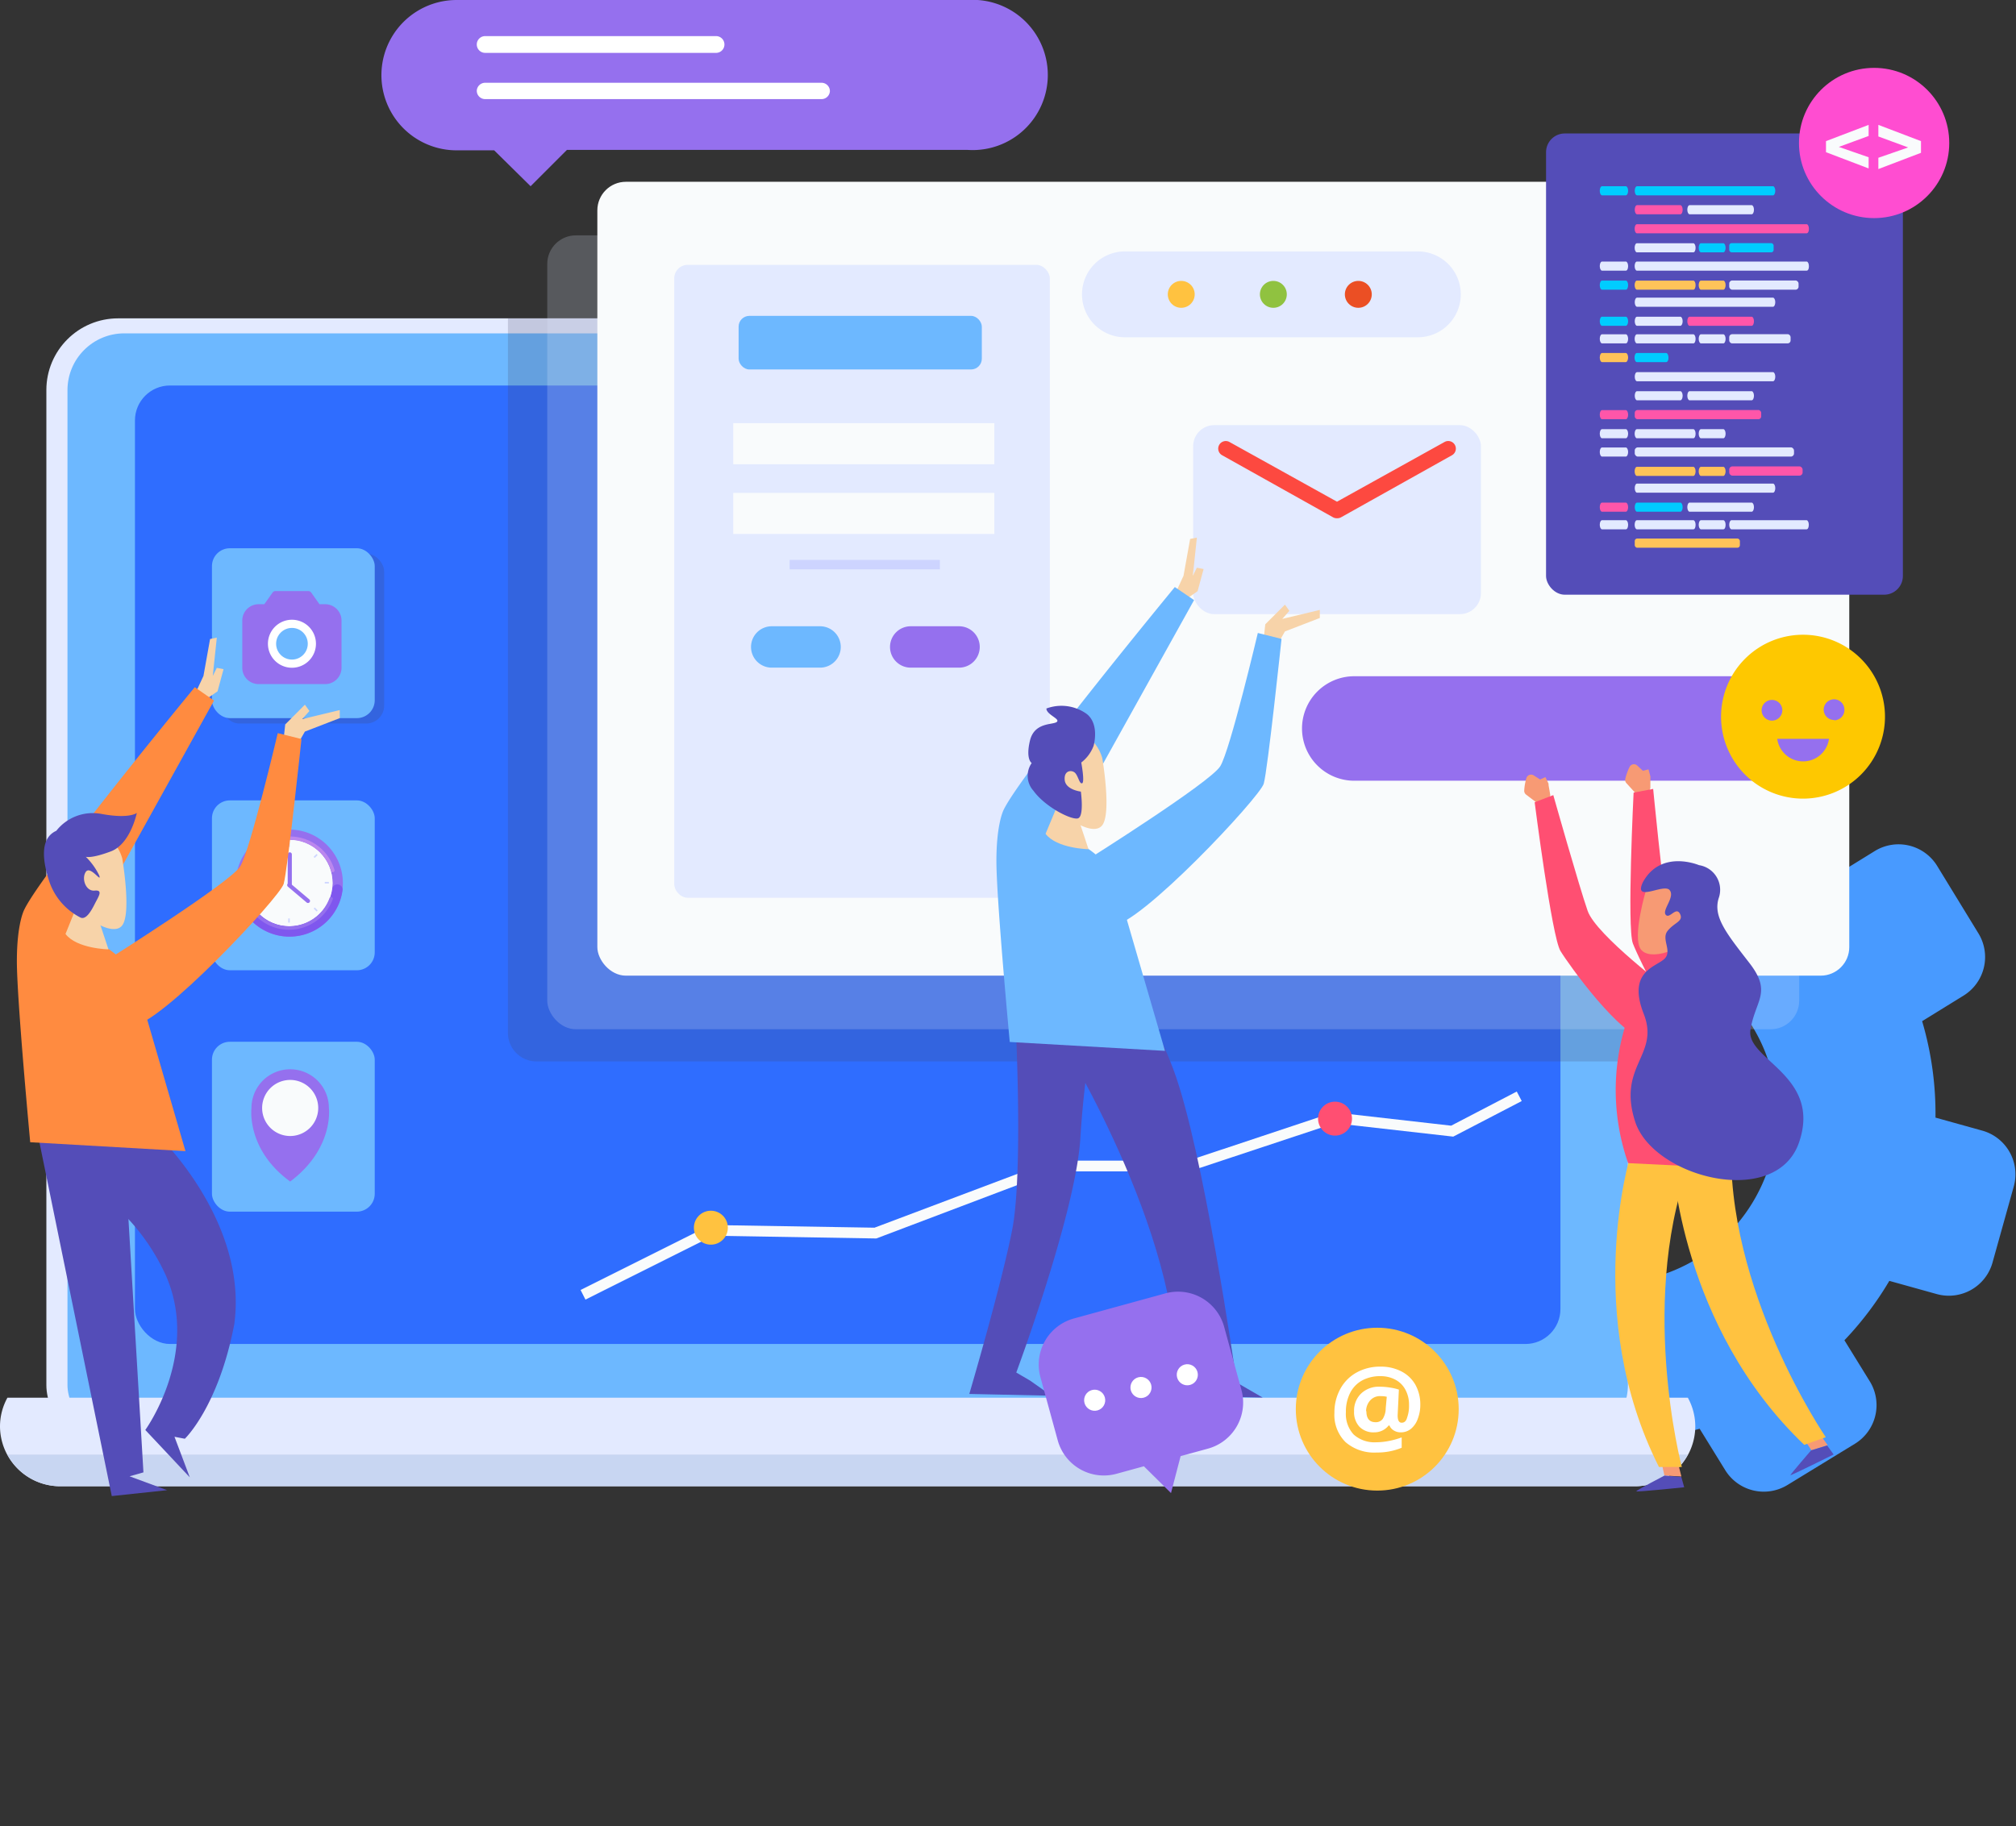 <svg xmlns="http://www.w3.org/2000/svg" viewBox="0 0 194.8 176.5"><rect x="0" y="0" width="194.8" height="176.5" fill="#333333" stroke="none"/><defs><style>.cls-1{isolation:isolate;}.cls-2{fill:#489aff;}.cls-3,.cls-8{fill:#e3eaff;}.cls-4{fill:#6db8ff;}.cls-5{fill:#2f6dff;}.cls-6{fill:#c8d6f2;}.cls-7{fill:#424261;opacity:0.2;mix-blend-mode:multiply;}.cls-8{opacity:0.21;}.cls-9{fill:#f9fbfc;}.cls-10{fill:#9570ee;}.cls-11{fill:#bb87ee;}.cls-12{fill:#7f57ee;}.cls-13{fill:#ced6ff;}.cls-14{fill:#f7d3a9;}.cls-15{fill:#544db8;}.cls-16{fill:#ff8b40;}.cls-17{fill:#cdd4ff;}.cls-18{fill:#ffc240;}.cls-19{fill:#90c240;}.cls-20{fill:#eb4f24;}.cls-21{fill:#fff;}.cls-22{fill:#fd4940;}.cls-23{fill:#0cf;}.cls-24{fill:#ff56a9;}.cls-25{fill:#ffc359;}.cls-26{fill:#ff4dd1;}.cls-27{fill:#f79a74;}.cls-28{fill:#ff4f72;}.cls-29{fill:#fec800;}</style></defs><title>build</title><g class="cls-1"><g id="Capa_2" data-name="Capa 2"><g id="OBJECTS"><path class="cls-2" d="M163.84,121.74A16.39,16.39,0,0,0,165.4,94.8a61.34,61.34,0,0,1,6.76-8c1.18-1.18,2.38-2.29,3.6-3.36q.73.61,1.42,1.27l4-2.47a4.38,4.38,0,0,1,6,1.45l4,6.54a4.38,4.38,0,0,1-1.45,6l-4,2.47a31.57,31.57,0,0,1,1.29,9.32l4.56,1.27a4.38,4.38,0,0,1,3,5.4l-2.06,7.38a4.38,4.38,0,0,1-5.4,3l-4.56-1.27a31.53,31.53,0,0,1-4.34,5.74l2.47,4a4.38,4.38,0,0,1-1.45,6l-6.54,4a4.38,4.38,0,0,1-6-1.45l-2.47-4a31.49,31.49,0,0,1-7.18,1.24,50.22,50.22,0,0,1-1.8-15.29A16.32,16.32,0,0,0,163.84,121.74Z"/><rect class="cls-3" x="4.48" y="30.77" width="154.86" height="110.03" rx="6.93" ry="6.93"/><rect class="cls-4" x="6.52" y="32.22" width="150.78" height="107.13" rx="5.49" ry="5.49"/><rect class="cls-5" x="13.04" y="37.26" width="137.74" height="92.64" rx="3.38" ry="3.38"/><path class="cls-3" d="M.72,135.09A5.74,5.74,0,0,0,0,137.84a5.81,5.81,0,0,0,5.81,5.81H158a5.81,5.81,0,0,0,5.81-5.81,5.74,5.74,0,0,0-.72-2.75Z"/><path class="cls-6" d="M.72,140.59a5.78,5.78,0,0,0,5.08,3.06H158a5.78,5.78,0,0,0,5.08-3.06Z"/><path class="cls-7" d="M152.41,30.77H49.08V99.82a2.76,2.76,0,0,0,2.76,2.77h107.5V37.7A6.93,6.93,0,0,0,152.41,30.77Z"/><rect class="cls-8" x="52.88" y="22.75" width="120.97" height="76.73" rx="2.76" ry="2.76"/><rect class="cls-9" x="57.72" y="17.57" width="120.97" height="76.73" rx="2.76" ry="2.76"/><rect class="cls-7" x="21.39" y="53.51" width="15.73" height="16.42" rx="1.73" ry="1.73"/><rect class="cls-4" x="20.48" y="77.36" width="15.73" height="16.42" rx="1.73" ry="1.73"/><rect class="cls-4" x="20.48" y="100.69" width="15.73" height="16.42" rx="1.73" ry="1.73"/><path class="cls-10" d="M31.78,107.09a3.74,3.74,0,0,0-7.48,0s-.53,4,3.74,7.11C32.3,111,31.78,107.09,31.78,107.09Z"/><path class="cls-9" d="M28.26,109.79a2.71,2.71,0,1,1,2.48-2.48A2.71,2.71,0,0,1,28.26,109.79Z"/><circle class="cls-10" cx="27.96" cy="85.35" r="5.17"/><circle class="cls-9" cx="27.96" cy="85.35" r="4.17"/><path class="cls-11" d="M28,81.18a4.17,4.17,0,0,1,4,3,.17.17,0,0,0,.16.12h0a.17.17,0,0,0,.16-.21,4.5,4.5,0,0,0-8.64,0,.17.17,0,0,0,.16.21h0a.17.17,0,0,0,.16-.12A4.17,4.17,0,0,1,28,81.18Z"/><path class="cls-12" d="M32.59,85.48a.5.5,0,0,0-.49.43,4.17,4.17,0,0,1-8.26,0,.5.5,0,0,0-.49-.43h0a.5.5,0,0,0-.5.56,5.17,5.17,0,0,0,10.25,0,.5.5,0,0,0-.5-.56Z"/><circle class="cls-9" cx="27.96" cy="85.35" r="4.17"/><path class="cls-10" d="M32,86.7a.17.17,0,0,0-.16.11,4.17,4.17,0,0,1-7.82,0,.17.17,0,0,0-.16-.11h0a.17.17,0,0,0-.16.23,4.51,4.51,0,0,0,8.45,0A.17.17,0,0,0,32,86.7Z"/><path class="cls-10" d="M28,85.72h0a.2.2,0,0,1-.2-.2V82.58a.2.2,0,0,1,.2-.2h0a.2.2,0,0,1,.2.2v2.94A.2.2,0,0,1,28,85.72Z"/><path class="cls-10" d="M27.81,85.41h0a.2.2,0,0,1,.28,0l1.81,1.53a.2.2,0,0,1,0,.28h0a.2.2,0,0,1-.28,0l-1.81-1.53A.2.2,0,0,1,27.81,85.41Z"/><rect class="cls-13" x="27.85" y="81.46" width="0.15" height="0.4"/><rect class="cls-13" x="27.85" y="88.77" width="0.15" height="0.4"/><rect class="cls-13" x="24.19" y="85.12" width="0.15" height="0.4" transform="translate(-61.05 109.59) rotate(-90)"/><rect class="cls-13" x="31.5" y="85.12" width="0.15" height="0.4" transform="translate(-53.74 116.89) rotate(-90)"/><rect class="cls-13" x="25.26" y="82.53" width="0.15" height="0.4" transform="translate(-51.06 42.12) rotate(-44.98)"/><rect class="cls-13" x="30.43" y="87.7" width="0.15" height="0.4" transform="translate(-53.22 47.32) rotate(-45)"/><rect class="cls-13" x="25.26" y="87.7" width="0.15" height="0.4" transform="translate(-18.9 167.97) rotate(-135)"/><rect class="cls-13" x="30.43" y="82.53" width="0.15" height="0.4" transform="translate(-6.39 162.82) rotate(-135.03)"/><rect class="cls-4" x="20.48" y="52.99" width="15.73" height="16.42" rx="1.73" ry="1.73"/><polyline class="cls-14" points="19.72 67.72 21.02 66.82 21.6 64.68 20.95 64.55 20.56 65.33 20.95 61.63 20.3 61.76 19.66 65.33 18.88 67.01 19.59 67.47"/><polygon class="cls-14" points="27.39 71.57 27.56 70.02 29.46 68.11 29.9 68.72 29.2 69.5 32.83 68.63 32.83 69.41 29.46 70.71 28.77 71.92 27.39 71.57"/><polygon class="cls-15" points="3.73 110.02 10.8 144.6 16.15 144.03 12.52 142.69 13.86 142.31 11.95 110.02 3.73 110.02"/><path class="cls-15" d="M15,109.45s9,8.41,7.64,18.53c-1.53,8-4.78,11.08-4.78,11.08l-1-.19,1.48,3.92-4.3-4.58s5.3-7.31,2-14.9A20.47,20.47,0,0,0,5.64,113s6.16-5.59,6.59-5.44A29.68,29.68,0,0,1,15,109.45Z"/><path class="cls-16" d="M18.82,66.42S4.07,84.33,2.35,87.91c0,0-.72,1.29-.72,5S2.92,110.4,2.92,110.4l15,.86s-4.87-16.76-5-17.19a10.23,10.23,0,0,0-4.87-3.58L20.68,67.71Z"/><path class="cls-14" d="M9.48,88.76s.63,1.86,1,3c0,0-3.07-.06-4.15-1.49L7.45,87.5Z"/><path class="cls-14" d="M11.81,82.95s.91,5.29,0,6.49-4-.84-5.32-2.76-1.56-6.25.65-6.61A4.08,4.08,0,0,1,11.81,82.95Z"/><path class="cls-16" d="M10.42,92.74s11.83-7.44,12.79-9,3.63-12.88,3.63-12.88l2.29.57s-1.34,12.69-1.72,14-12,13.74-14.69,13.74S9.08,95.79,10.42,92.74Z"/><path class="cls-15" d="M5.44,80.3a4.48,4.48,0,0,1,4.32-1.64c2.76.52,3.46-.09,3.46-.09s-.6,3-2.51,3.72-2.42.52-2.42.52a6.45,6.45,0,0,1,1.3,1.81c.26.78-.86-1-1.3-.35s0,1.9.86,1.81.35.6,0,1.3-.86,1.56-1.38,1.3a6.11,6.11,0,0,1-3-3.46C4.06,83.06,3.89,81,5.44,80.3Z"/><rect class="cls-3" x="65.15" y="25.6" width="36.29" height="61.17" rx="1.3" ry="1.3"/><rect class="cls-4" x="71.37" y="30.53" width="23.5" height="5.18" rx="1.04" ry="1.04"/><path class="cls-4" d="M79.23,64.53H74.57a2,2,0,0,1-2-2h0a2,2,0,0,1,2-2h4.67a2,2,0,0,1,2,2h0A2,2,0,0,1,79.23,64.53Z"/><path class="cls-10" d="M92.71,64.53H88a2,2,0,0,1-2-2h0a2,2,0,0,1,2-2h4.67a2,2,0,0,1,2,2h0A2,2,0,0,1,92.71,64.53Z"/><rect class="cls-9" x="70.85" y="40.9" width="25.23" height="3.97"/><rect class="cls-9" x="70.85" y="47.64" width="25.23" height="3.97"/><rect class="cls-17" x="76.3" y="54.12" width="14.52" height="0.91"/><path class="cls-10" d="M176.22,75.46H130.86a5.05,5.05,0,0,1-5.05-5.05h0a5.05,5.05,0,0,1,5.05-5.05h45.36a5.05,5.05,0,0,1,5.05,5.05h0A5.05,5.05,0,0,1,176.22,75.46Z"/><path class="cls-3" d="M137,32.6H108.7a4.15,4.15,0,0,1-4.15-4.15h0a4.15,4.15,0,0,1,4.15-4.15H137a4.15,4.15,0,0,1,4.15,4.15h0A4.15,4.15,0,0,1,137,32.6Z"/><circle class="cls-18" cx="114.14" cy="28.45" r="1.3"/><circle class="cls-19" cx="123.04" cy="28.45" r="1.3"/><circle class="cls-20" cx="131.25" cy="28.45" r="1.3"/><circle class="cls-21" cx="28.16" cy="62.21" r="3.16"/><path class="cls-10" d="M31.43,58.4h-.56l-.8-1.13a.34.34,0,0,0-.27-.14H26.61a.34.34,0,0,0-.27.14l-.8,1.13H25A1.58,1.58,0,0,0,23.41,60v4.58A1.58,1.58,0,0,0,25,66.12h6.45A1.58,1.58,0,0,0,33,64.55V60A1.58,1.58,0,0,0,31.43,58.4Zm-3.22,6.14a2.32,2.32,0,1,1,2.32-2.32A2.32,2.32,0,0,1,28.21,64.54Z"/><circle class="cls-4" cx="28.21" cy="62.22" r="1.53"/><rect class="cls-3" x="115.29" y="41.09" width="27.81" height="18.27" rx="2.04" ry="2.04"/><path class="cls-22" d="M129.22,50.09h-.05a.73.73,0,0,1-.36-.09l-10.72-6a.73.73,0,1,1,.71-1.28l10.39,5.77,10.39-5.77A.73.73,0,1,1,140.3,44l-10.72,6A.73.73,0,0,1,129.22,50.09Z"/><rect class="cls-15" x="149.39" y="12.9" width="34.48" height="44.58" rx="1.81" ry="1.81"/><path class="cls-23" d="M157.1,18.88h-2.3c-.12,0-.22-.2-.22-.44h0c0-.25.1-.44.22-.44h2.3c.12,0,.22.2.22.44h0C157.32,18.68,157.22,18.88,157.1,18.88Z"/><path class="cls-23" d="M171.32,18.88H158.18c-.12,0-.22-.2-.22-.44h0c0-.25.1-.44.22-.44h13.14c.12,0,.22.2.22.44h0C171.54,18.68,171.44,18.88,171.32,18.88Z"/><path class="cls-24" d="M162.37,20.71h-4.19c-.12,0-.22-.2-.22-.44h0c0-.25.1-.44.22-.44h4.19c.12,0,.22.2.22.44h0C162.59,20.52,162.49,20.71,162.37,20.71Z"/><path class="cls-3" d="M169.26,20.71h-6c-.12,0-.22-.2-.22-.44h0c0-.25.1-.44.22-.44h6c.12,0,.22.2.22.44h0C169.48,20.52,169.38,20.71,169.26,20.71Z"/><path class="cls-3" d="M171.32,29.65H158.18c-.12,0-.22-.2-.22-.44h0c0-.25.1-.44.22-.44h13.14c.12,0,.22.2.22.44h0C171.54,29.45,171.44,29.65,171.32,29.65Z"/><path class="cls-23" d="M157.1,31.49h-2.3c-.12,0-.22-.2-.22-.44h0c0-.25.1-.44.22-.44h2.3c.12,0,.22.2.22.44h0C157.32,31.29,157.22,31.49,157.1,31.49Z"/><path class="cls-3" d="M162.37,31.49h-4.19c-.12,0-.22-.2-.22-.44h0c0-.25.1-.44.22-.44h4.19c.12,0,.22.2.22.44h0C162.59,31.29,162.49,31.49,162.37,31.49Z"/><path class="cls-24" d="M169.26,31.49h-6c-.12,0-.22-.2-.22-.44h0c0-.25.1-.44.22-.44h6c.12,0,.22.2.22.44h0C169.48,31.29,169.38,31.49,169.26,31.49Z"/><path class="cls-24" d="M174.57,22.55h-16.4c-.12,0-.22-.2-.22-.44h0c0-.25.1-.44.22-.44h16.4c.12,0,.22.2.22.44h0C174.8,22.35,174.7,22.55,174.57,22.55Z"/><rect class="cls-23" x="167.09" y="23.5" width="4.29" height="0.89" rx="0.23" ry="0.23"/><path class="cls-3" d="M163.62,24.39h-5.45c-.12,0-.22-.2-.22-.44h0c0-.25.1-.44.22-.44h5.45c.12,0,.22.2.22.44h0C163.84,24.19,163.75,24.39,163.62,24.39Z"/><path class="cls-23" d="M166.52,24.39h-2.16c-.12,0-.22-.2-.22-.44h0c0-.25.1-.44.22-.44h2.16c.12,0,.22.2.22.44h0C166.74,24.19,166.64,24.39,166.52,24.39Z"/><path class="cls-3" d="M157.1,26.16h-2.3c-.12,0-.22-.2-.22-.44h0c0-.25.1-.44.22-.44h2.3c.12,0,.22.2.22.44h0C157.32,26,157.22,26.16,157.1,26.16Z"/><path class="cls-3" d="M174.57,26.16h-16.4c-.12,0-.22-.2-.22-.44h0c0-.25.1-.44.22-.44h16.4c.12,0,.22.2.22.44h0C174.8,26,174.7,26.16,174.57,26.16Z"/><path class="cls-3" d="M157.1,33.19h-2.3c-.12,0-.22-.2-.22-.44h0c0-.25.1-.44.22-.44h2.3c.12,0,.22.2.22.44h0C157.32,33,157.22,33.19,157.1,33.19Z"/><rect class="cls-3" x="167.09" y="32.3" width="5.93" height="0.89" rx="0.28" ry="0.28"/><path class="cls-3" d="M163.62,33.19h-5.45c-.12,0-.22-.2-.22-.44h0c0-.25.1-.44.22-.44h5.45c.12,0,.22.2.22.44h0C163.84,33,163.75,33.19,163.62,33.19Z"/><path class="cls-3" d="M166.52,33.19h-2.16c-.12,0-.22-.2-.22-.44h0c0-.25.1-.44.22-.44h2.16c.12,0,.22.2.22.44h0C166.74,33,166.64,33.19,166.52,33.19Z"/><path class="cls-25" d="M157.1,35h-2.3c-.12,0-.22-.2-.22-.44h0c0-.25.1-.44.22-.44h2.3c.12,0,.22.2.22.44h0C157.32,34.76,157.22,35,157.1,35Z"/><path class="cls-23" d="M161,35h-2.84c-.12,0-.22-.2-.22-.44h0c0-.25.1-.44.22-.44H161c.12,0,.22.2.22.44h0C161.24,34.76,161.14,35,161,35Z"/><path class="cls-23" d="M154.8,28c-.12,0-.22-.2-.22-.44h0c0-.25.1-.44.22-.44h2.3c.12,0,.22.2.22.44h0c0,.25-.1.44-.22.44"/><rect class="cls-3" x="167.09" y="27.11" width="6.7" height="0.89" rx="0.29" ry="0.29"/><path class="cls-25" d="M163.62,28h-5.45c-.12,0-.22-.2-.22-.44h0c0-.25.1-.44.22-.44h5.45c.12,0,.22.2.22.44h0C163.84,27.8,163.75,28,163.62,28Z"/><path class="cls-25" d="M166.52,28h-2.16c-.12,0-.22-.2-.22-.44h0c0-.25.1-.44.22-.44h2.16c.12,0,.22.2.22.44h0C166.74,27.8,166.64,28,166.52,28Z"/><path class="cls-3" d="M171.32,36.85H158.18c-.12,0-.22-.2-.22-.44h0c0-.25.1-.44.22-.44h13.14c.12,0,.22.2.22.44h0C171.54,36.65,171.44,36.85,171.32,36.85Z"/><path class="cls-3" d="M162.37,38.69h-4.19c-.12,0-.22-.2-.22-.44h0c0-.25.1-.44.22-.44h4.19c.12,0,.22.2.22.44h0C162.59,38.49,162.49,38.69,162.37,38.69Z"/><path class="cls-3" d="M169.26,38.69h-6c-.12,0-.22-.2-.22-.44h0c0-.25.1-.44.22-.44h6c.12,0,.22.2.22.44h0C169.48,38.49,169.38,38.69,169.26,38.69Z"/><path class="cls-3" d="M171.32,47.62H158.18c-.12,0-.22-.2-.22-.44h0c0-.25.1-.44.22-.44h13.14c.12,0,.22.2.22.44h0C171.54,47.43,171.44,47.62,171.32,47.62Z"/><path class="cls-24" d="M157.1,49.46h-2.3c-.12,0-.22-.2-.22-.44h0c0-.25.1-.44.22-.44h2.3c.12,0,.22.2.22.44h0C157.32,49.26,157.22,49.46,157.1,49.46Z"/><path class="cls-23" d="M162.37,49.46h-4.19c-.12,0-.22-.2-.22-.44h0c0-.25.1-.44.22-.44h4.19c.12,0,.22.2.22.44h0C162.59,49.26,162.49,49.46,162.37,49.46Z"/><path class="cls-3" d="M169.26,49.46h-6c-.12,0-.22-.2-.22-.44h0c0-.25.1-.44.22-.44h6c.12,0,.22.2.22.44h0C169.48,49.26,169.38,49.46,169.26,49.46Z"/><path class="cls-24" d="M157.1,40.52h-2.3c-.12,0-.22-.2-.22-.44h0c0-.25.1-.44.22-.44h2.3c.12,0,.22.2.22.44h0C157.32,40.32,157.22,40.52,157.1,40.52Z"/><rect class="cls-24" x="157.96" y="39.63" width="12.22" height="0.89" rx="0.27" ry="0.27"/><path class="cls-3" d="M157.1,42.36h-2.3c-.12,0-.22-.2-.22-.44h0c0-.25.1-.44.22-.44h2.3c.12,0,.22.2.22.44h0C157.32,42.16,157.22,42.36,157.1,42.36Z"/><path class="cls-3" d="M163.62,42.36h-5.45c-.12,0-.22-.2-.22-.44h0c0-.25.1-.44.22-.44h5.45c.12,0,.22.2.22.44h0C163.84,42.16,163.75,42.36,163.62,42.36Z"/><path class="cls-3" d="M166.52,42.36h-2.16c-.12,0-.22-.2-.22-.44h0c0-.25.1-.44.22-.44h2.16c.12,0,.22.2.22.44h0C166.74,42.16,166.64,42.36,166.52,42.36Z"/><path class="cls-3" d="M157.1,44.13h-2.3c-.12,0-.22-.2-.22-.44h0c0-.25.1-.44.22-.44h2.3c.12,0,.22.2.22.44h0C157.32,43.93,157.22,44.13,157.1,44.13Z"/><rect class="cls-3" x="157.96" y="43.24" width="15.39" height="0.89" rx="0.3" ry="0.3"/><path class="cls-3" d="M157.1,51.16h-2.3c-.12,0-.22-.2-.22-.44h0c0-.25.1-.44.22-.44h2.3c.12,0,.22.2.22.44h0C157.32,51,157.22,51.16,157.1,51.16Z"/><path class="cls-3" d="M174.56,51.16h-7.25c-.12,0-.22-.2-.22-.44h0c0-.25.1-.44.22-.44h7.25c.12,0,.22.2.22.44h0C174.78,51,174.68,51.16,174.56,51.16Z"/><path class="cls-3" d="M163.62,51.16h-5.45c-.12,0-.22-.2-.22-.44h0c0-.25.1-.44.22-.44h5.45c.12,0,.22.2.22.44h0C163.84,51,163.75,51.16,163.62,51.16Z"/><path class="cls-3" d="M166.52,51.16h-2.16c-.12,0-.22-.2-.22-.44h0c0-.25.1-.44.22-.44h2.16c.12,0,.22.2.22.44h0C166.74,51,166.64,51.16,166.52,51.16Z"/><rect class="cls-25" x="157.96" y="52.05" width="10.16" height="0.89" rx="0.24" ry="0.24"/><rect class="cls-24" x="167.09" y="45.08" width="7.09" height="0.89" rx="0.3" ry="0.3"/><path class="cls-25" d="M163.62,46h-5.45c-.12,0-.22-.2-.22-.44h0c0-.25.1-.44.22-.44h5.45c.12,0,.22.2.22.44h0C163.84,45.77,163.75,46,163.62,46Z"/><path class="cls-25" d="M166.52,46h-2.16c-.12,0-.22-.2-.22-.44h0c0-.25.1-.44.22-.44h2.16c.12,0,.22.2.22.44h0C166.74,45.77,166.64,46,166.52,46Z"/><circle class="cls-26" cx="181.09" cy="13.82" r="7.26"/><path class="cls-9" d="M180.56,13.14l-2.88,1.06,2.88,1v1.08l-4.12-1.57V13.64l4.12-1.57Z"/><path class="cls-9" d="M181.5,12.07l4.12,1.57v1.13l-4.12,1.57V15.25l2.88-1-2.88-1.06Z"/><circle class="cls-18" cx="133.08" cy="136.2" r="7.87"/><path class="cls-21" d="M137.24,135.75a3.71,3.71,0,0,1-.23,1.34,2.22,2.22,0,0,1-.66,1,1.53,1.53,0,0,1-1,.35,1.24,1.24,0,0,1-.67-.18,1,1,0,0,1-.42-.48h-.08a1.75,1.75,0,0,1-1.4.66,1.87,1.87,0,0,1-1.42-.54,2.06,2.06,0,0,1-.52-1.48,2.29,2.29,0,0,1,.68-1.73,2.46,2.46,0,0,1,1.78-.66,6.18,6.18,0,0,1,1,.08,5.3,5.3,0,0,1,.87.2l-.12,2.49q0,.71.39.71t.52-.48a3.36,3.36,0,0,0,.19-1.24,3,3,0,0,0-.34-1.45,2.32,2.32,0,0,0-1-1,3,3,0,0,0-1.41-.33,3.61,3.61,0,0,0-1.79.42,2.82,2.82,0,0,0-1.16,1.22,4,4,0,0,0-.4,1.84,2.92,2.92,0,0,0,.75,2.16,3,3,0,0,0,2.18.75,6.54,6.54,0,0,0,1.19-.12,7.87,7.87,0,0,0,1.27-.35v1a6.12,6.12,0,0,1-2.42.46,4.23,4.23,0,0,1-3-1,3.7,3.7,0,0,1-1.08-2.83,4.74,4.74,0,0,1,.55-2.28,4,4,0,0,1,1.57-1.61,4.65,4.65,0,0,1,2.35-.58,4.27,4.27,0,0,1,2,.46,3.25,3.25,0,0,1,1.36,1.3A3.89,3.89,0,0,1,137.24,135.75Zm-5.21.64q0,1.07.88,1.07a.81.81,0,0,0,.7-.32,2,2,0,0,0,.29-1.05L134,135a2.78,2.78,0,0,0-.59-.06,1.26,1.26,0,0,0-1,.4A1.57,1.57,0,0,0,132,136.39Z"/><path class="cls-10" d="M93.52,0H44.12a7.26,7.26,0,1,0,0,14.53h3.63L51.27,18l3.51-3.51H93.52A7.26,7.26,0,1,0,93.52,0Z"/><path class="cls-21" d="M79.38,9.58H46.88a.81.81,0,0,1-.81-.81h0A.81.81,0,0,1,46.88,8h32.5a.81.81,0,0,1,.81.81h0A.81.81,0,0,1,79.38,9.58Z"/><path class="cls-21" d="M69.23,5.11H46.88a.81.81,0,0,1-.81-.81h0a.81.81,0,0,1,.81-.81H69.23A.81.81,0,0,1,70,4.3h0A.81.81,0,0,1,69.23,5.11Z"/><path class="cls-14" d="M161,92s-.6,1.79-.94,2.88c0,0,3-.06,4-1.44L163,90.83Z"/><polygon class="cls-27" points="160.58 141.49 160.83 142.62 162.47 142.71 162.12 141.33 160.58 141.49"/><path class="cls-15" d="M160.83,142.62s-2.74,1.43-2.72,1.52,4.63-.39,4.63-.39l-.28-1Z"/><polygon class="cls-27" points="174.4 139.22 175.04 140.18 176.6 139.68 175.78 138.51 174.4 139.22"/><path class="cls-15" d="M175,140.18s-2,2.32-2,2.4,4.18-2,4.18-2l-.63-.87Z"/><path class="cls-18" d="M157.54,111.67s-4.7,15.34,2.76,30.12h2.21s-4.42-16.72,1.11-30.26Z"/><path class="cls-18" d="M161.62,112.21s.73,16,12.72,27.44l2.08-.74s-9.78-14.26-9.12-28.87Z"/><path class="cls-27" d="M159.47,76.11v-.95a.46.46,0,0,0,0-.12l-.18-.68-.54.14-.55-.51a.47.47,0,0,0-.74.14,5.2,5.2,0,0,0-.42,1.18.46.46,0,0,0,.12.39l.84.92a.47.47,0,0,0,.48.13l.67-.2A.47.47,0,0,0,159.47,76.11Z"/><path class="cls-28" d="M167.57,96.85s-6.13-6.57-6.53-9-1.3-11.6-1.3-11.6l-1.89.36s-.65,13.08-.07,14.58,4.26,9.18,6.66,9.89S168.52,99.4,167.57,96.85Z"/><path class="cls-27" d="M159.06,86s-1.38,4.6-.51,5.76,4.1.11,5.35-1.75,1.5-6-.63-6.38S159.56,84.16,159.06,86Z"/><path class="cls-28" d="M167.35,112.91s1.24-13.26,1.24-16.86c0-.16,0-.32,0-.47a3.54,3.54,0,0,0-4.14-2.11A29.12,29.12,0,0,0,160,95h0a8.89,8.89,0,0,0-2.27,2.22,21.41,21.41,0,0,0-.41,15.2Z"/><path class="cls-27" d="M149.79,76.79l-.16-.93a.47.47,0,0,0,0-.12l-.3-.63-.51.23-.63-.4a.47.47,0,0,0-.7.27,5.2,5.2,0,0,0-.21,1.23.46.46,0,0,0,.18.36l1,.76a.47.47,0,0,0,.49,0l.63-.31A.47.47,0,0,0,149.79,76.79Z"/><path class="cls-28" d="M161.41,95.78s-7.18-5.39-8-7.74-3.32-11.19-3.32-11.19l-1.8.69s1.66,13,2.49,14.37,5.8,8.29,8.29,8.57S162.79,98.13,161.41,95.78Z"/><path class="cls-15" d="M164.17,83.62s-3.68-1.57-5.43,1.66c-.92,2,2,.09,2.58.74s-.74,1.93-.37,2.39,1-.83,1.38-.09-.55.83-1.2,1.66.55,2-.37,2.76S157.26,94,158.83,98s-2.58,5-.83,10.41,13.63,8.47,15.84,2-5.16-8-4.7-10.87,2.12-3.59-.09-6.45-3.59-4.51-2.95-6.36A2.41,2.41,0,0,0,164.17,83.62Z"/><path class="cls-29" d="M174.22,61.35a7.92,7.92,0,1,0,7.92,7.92A7.92,7.92,0,0,0,174.22,61.35Zm-4,7.3a1,1,0,1,1,1,1A1,1,0,0,1,170.22,68.66Zm4,4.94a2.52,2.52,0,0,1-2.49-2.18h5A2.52,2.52,0,0,1,174.22,73.59Zm3-4a1,1,0,1,1,1-1A1,1,0,0,1,177.26,69.62Z"/><polygon class="cls-9" points="56.57 125.61 56.1 124.68 68.66 118.4 84.5 118.66 101.7 112.18 114.83 112.18 128.86 107.51 128.97 107.52 140.22 108.8 146.56 105.5 147.04 106.42 140.42 109.86 140.26 109.84 128.97 108.56 114.92 113.22 101.79 113.22 84.68 119.7 84.58 119.7 68.9 119.44 56.57 125.61"/><path class="cls-15" d="M102.65,100.73s12.44,20.15,10.89,34.17l8.47.18-3.63-2.1,1-.18s-3.11-21.73-6-29.44c-3.08-8.08-4-5.08-4-5.08Z"/><path class="cls-15" d="M98.16,99.48s.69,14-.35,19.35-4.15,15.9-4.15,15.9l7.95.17-2.09-1.47-1.32-.77s5.66-15.21,6.18-22.47a95.14,95.14,0,0,1,1.38-11.41Z"/><polyline class="cls-14" points="114.42 58.05 115.72 57.14 116.3 55 115.65 54.87 115.26 55.65 115.65 51.96 115 52.09 114.36 55.65 113.58 57.34 114.29 57.79"/><polygon class="cls-14" points="122.09 61.89 122.26 60.34 124.16 58.44 124.59 59.04 123.9 59.82 127.53 58.95 127.53 59.73 124.16 61.03 123.47 62.24 122.09 61.89"/><path class="cls-4" d="M113.52,56.74S98.76,74.65,97,78.23c0,0-.72,1.29-.72,5s1.29,17.48,1.29,17.48l15,.86s-4.87-16.76-5-17.19a10.23,10.23,0,0,0-4.87-3.58L115.38,58Z"/><path class="cls-14" d="M104.18,79.08s.63,1.86,1,3c0,0-3.07-.06-4.15-1.49l1.15-2.75Z"/><path class="cls-14" d="M106.51,73.27s.91,5.29,0,6.49-4-.84-5.32-2.76-1.56-6.25.65-6.61A4.08,4.08,0,0,1,106.51,73.27Z"/><path class="cls-4" d="M105.12,83.06s11.83-7.44,12.79-9,3.63-12.88,3.63-12.88l2.29.57s-1.34,12.69-1.72,14-12,13.74-14.69,13.74S103.78,86.11,105.12,83.06Z"/><path class="cls-15" d="M105.67,72.09S106.28,70,105,69a4.18,4.18,0,0,0-3.89-.52c0,.6,1.38,1,1,1.3s-2.16,0-2.59,1.81.17,2.16.17,2.16a2.15,2.15,0,0,0,.17,2.68c1.12,1.56,3.66,2.84,4.29,2.67s.29-2.59.29-2.59-1.47-.17-1.56-1.12.69-1,1-.69.43,1.12.69,1-.09-2-.09-2A3.64,3.64,0,0,0,105.67,72.09Z"/><path class="cls-10" d="M112.64,125l-8.89,2.44a4.62,4.62,0,0,0-3.22,5.66l1.68,6.13a4.62,4.62,0,0,0,5.66,3.22l2.66-.73,2.62,2.59.93-3.57,2.66-.73a4.62,4.62,0,0,0,3.22-5.66l-1.68-6.13A4.62,4.62,0,0,0,112.64,125Z"/><circle class="cls-21" cx="105.77" cy="135.34" r="1.02" transform="translate(-32.03 32.8) rotate(-15.34)"/><circle class="cls-21" cx="110.25" cy="134.11" r="1.02" transform="translate(-31.55 33.94) rotate(-15.34)"/><circle class="cls-21" cx="114.73" cy="132.88" r="1.02" transform="translate(-31.07 35.08) rotate(-15.34)"/><circle class="cls-18" cx="68.69" cy="118.66" r="1.64"/><circle class="cls-28" cx="129" cy="108.12" r="1.64"/></g></g></g></svg>